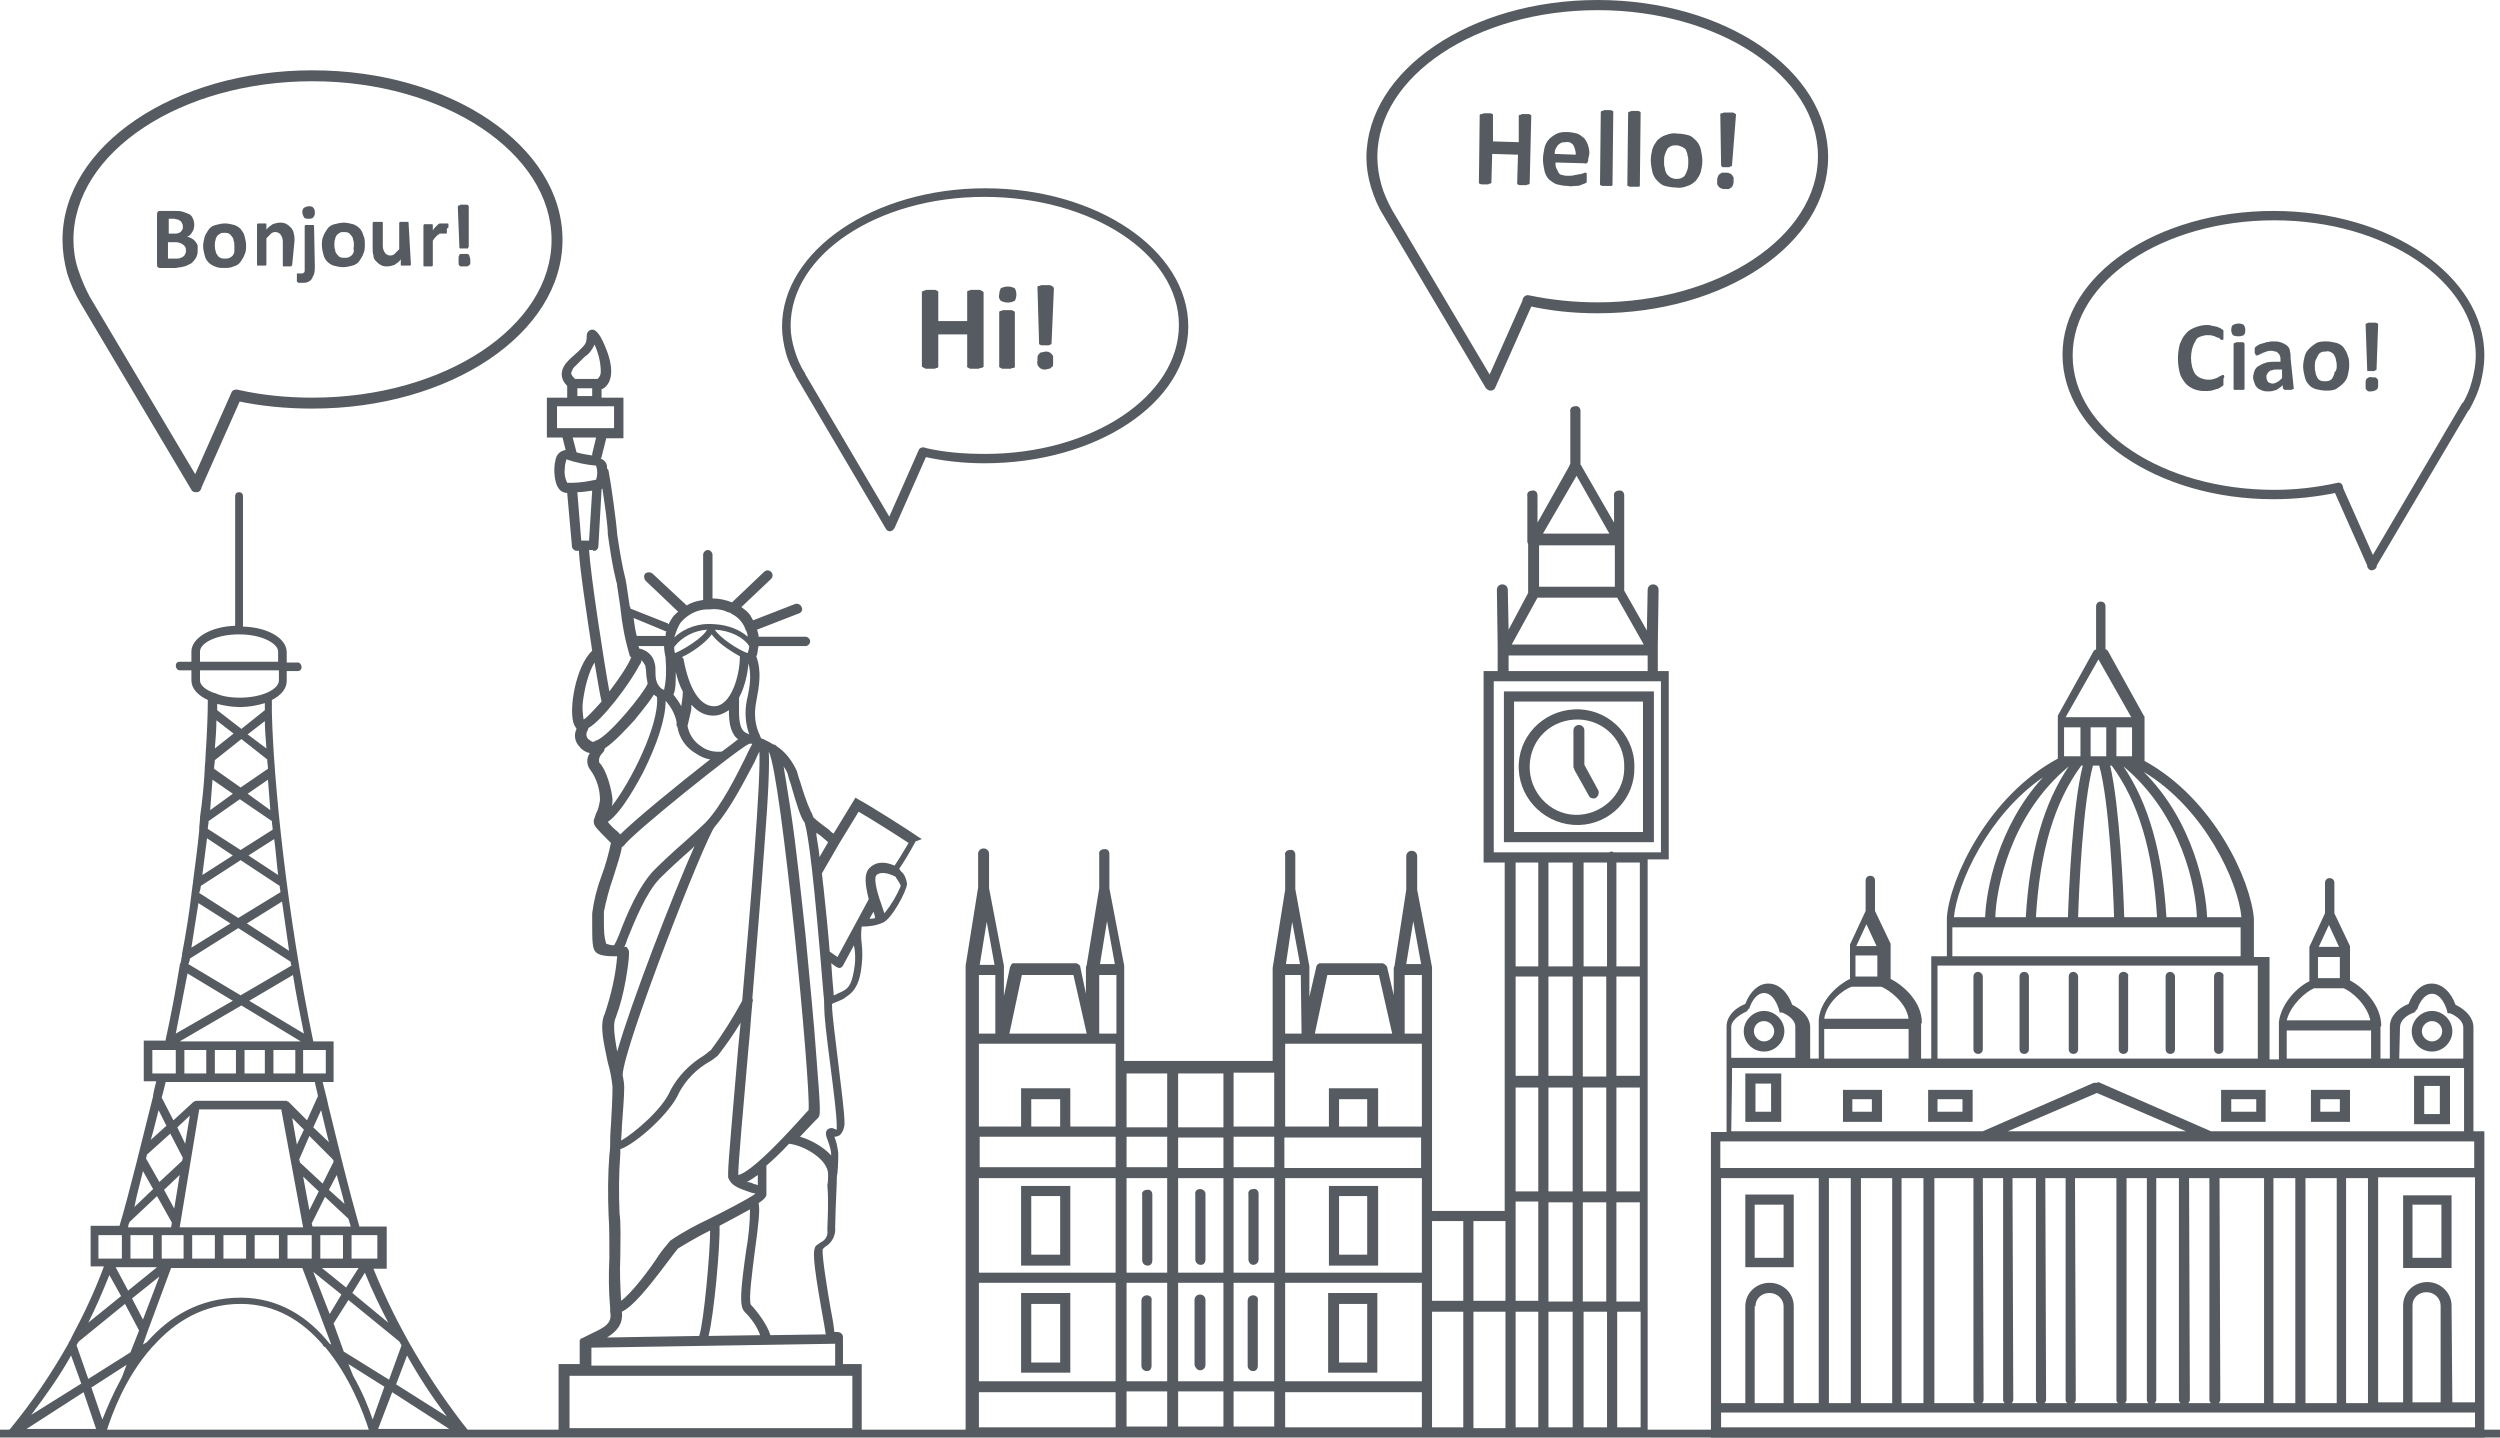 <svg version="1.1" id="abcimg" xmlns="http://www.w3.org/2000/svg" x="0" y="0" width="320" height="184" xml:space="preserve"><style>.st0{fill:#555b61}</style><path class="st0" d="M60 183.4v-.2c-5-6.3-9.2-13.4-12.2-20.8h1.7V157H46c-1.5-5.3-2.5-9.5-3.8-14.8-.2-.7-.3-1.4-.5-2.1-.1-.5-.3-1.1-.4-1.6h1.4v-5.2h-2.6C36.7 117 35 99.8 34.8 91.2v-1.6c1.2-.6 1.9-1.5 1.9-2.4v-1.3h1.4c.3 0 .5-.2.5-.5s-.2-.6-.5-.6h-1.4v-1.3c0-1.8-2.4-3.2-5.6-3.3V63.5c0-.3-.2-.5-.5-.5s-.5.2-.5.5v16.6c-3.2.1-5.6 1.6-5.6 3.3v1.3H23c-.3 0-.5.2-.5.5s.2.6.5.6h1.5v1.3c0 1 .8 1.9 2.1 2.5 0 1.8-.1 4.3-.3 7.3v.1c0 .5-.1 1-.1 1.6-.1 1.9-.3 3.9-.6 6v.1c0 .5-.1.9-.1 1.4v.2c-.2 2.1-.5 4.3-.8 6.6v.1c-.1.5-.1.9-.2 1.4v.1c-.3 2.5-.7 5-1.2 7.6v.2c-.1.3-.1.7-.2 1-.1.1-.1.2-.1.3-.5 3.1-1.1 6.3-1.8 9.5v.1h-2.8v5.2H20c-.1.5-.3 1.1-.4 1.8v.1c-1.1 4.4-3.2 13-4.3 16.6h-3.7v5.2h1.7c-1.1 3-2.5 6-4 8.8 0 .1-.1.1-.1.2-.1.2-.2.5-.4.7v.1c-2.2 3.9-4.7 7.6-7.5 11l-.1.1v.4l.1.1s.1 0 .1.1H13c.3.1.5-.1.6-.3.7-2.2 2.4-7 5.9-10.9l.2-.2c2.7-3 6.3-5.3 11.1-5.3 4.5 0 7.9 2.2 10.5 5.2 0 .1.1.2.2.3h.1c3.1 3.7 4.9 8.3 5.7 10.9 0 0 0 .1.1.1v.1s0 .1.1.1c0 0 .1 0 .1.1h.3l11.7-.1h.3l.1-.1v-.1c0 .1 0 .1 0 0 0 .1 0 .1 0 0 0 .1 0 0 0 0zm-14.8-7.3l-.6-1.5 4.6 2.9-1.5 4.2c-.5-1.5-1.3-3.5-2.5-5.6 0 .1 0 .1 0 0zm-29.6.2c-1.1 2-1.9 3.9-2.5 5.4l-1.4-4.1 4.5-2.9-.6 1.6zm-6.5-2.8l1.3 3.6-6.4 4c1.8-2.4 3.6-4.9 5.1-7.6zm10.5-15.4v3h-2.9v-3h2.9zm.5 4.1l-3.7 3-1.6-3h5.3zm-4.6 3.7l-4.2 3.4c1-2 1.9-4.1 2.7-6.1l1.5 2.7zm-4.8 12.3l1.6 4.7H3.4l7.3-4.7zm.6-1.7l-1.5-4.3c.1-.2.2-.4.3-.5l5.9-4.8 1.8 3.4-1.1 2.8-5.4 3.4zm7-7.6l-1.4-2.7 3.5-2.8-2.1 5.5zm2.4-7.8v-3h2.8v3h-2.8zm-.4-19l1 2-2 1.8c.4-1.3.7-2.7 1-3.8zm-2 7.8l1.3 2.3-2.4 2.3c.3-1.5.7-3 1.1-4.6zm.4-1.6c0-.2.1-.3.1-.5l3-2.7 1.6 3.1-.1.4-2.9 2.7-1.7-3zm5-1.9l-1-2.1 1.6-1.5-.6 3.6zm-.7 4l-.7 4.3-1.3-2.4 2-1.9zm2.5-8.4H36l2.8 15.1H23l2.5-15.1zm18.6 12.1l-2-1.8 1-1.9c.3 1.1.7 2.4 1 3.7zm-1.4-5.4l-1.4 2.8-2.9-2.7-.1-.4 1.3-3 2.9 2.9c.1.1.2.2.2.4zm14.5 32.6l-6.5-4.1 1.4-3.7c1.5 2.7 3.2 5.3 5.1 7.8zm-12.9-16.5l-3.1-2.5h4.7l-1.6 2.5zm2.4-1.9c.9 2.2 1.9 4.3 3 6.4l-4.6-3.8 1.6-2.6zm-5.7-1.8v-3h2.9v3H41zm-2.2-10.5l2 1.9-1.2 2.4-.8-4.3zm-.8-4.1l-.6-3.4 1.5 1.5-.9 1.9zm-13.4 11.6h2.9v3h-2.9v-3zm4 0h2.9v3h-2.9v-3zm4 0h3.1v3h-3.1v-3zm4.2 0h3.1v3h-3.1v-3zm6.9 7.6l-1.5 2.5-2.1-5.4 3.6 2.9zm-1 3.7l1.9-3 6.5 5.3c.1.2.2.3.3.5l-1.6 4.4L44 173l-1.3-3.6zm7.5 8.8l7.3 4.7h-9.1l1.8-4.7zm-1.9-17.1H45v-3h3.3v3zM40 157l-.1-.4 1.7-3.4 3 2.8c.1.3.2.7.3 1H40zm2.1-10.8l-2-1.9 1-2.2c0 .1.1.3.1.4.3 1.3.6 2.5.9 3.7zm-.4-8.8h-2.9v-3h2.9v3zm-6.7 0v-3h2.8v3H35zm-3.7 0v-3h2.6v3h-2.6zm-3.8 0v-3h2.7v3h-2.7zm-3.9 0v-3h2.8v3h-2.8zm4.1-45.2l2.2 1.7-2.4 1.9c.1-1.2.2-2.4.2-3.6zm6.7 41.1H23l7.9-4.6 7.6 4.6h-4.1zm-2.5-5.2l5.6-3.3c.4 2.5.9 5 1.4 7.5l-7-4.2zm-7.6-5.4l6.2-3.9 6.7 4.3c0 .2.1.4.1.5l-6.5 3.8-6.7-4c.1-.2.2-.4.2-.7zm7.3-4.5l4.5-2.8.9 6.3-5.4-3.5zm-5.9-4.8l5.1-3.3 5 3.3c0 .3.1.6.1.8l-5.4 3.3-5-3.2c.1-.3.2-.6.2-.9zm6.1-3.9l3.3-2.1c.2 1.5.3 3 .5 4.6l-3.8-2.5zm-5.1-4.4l4-2.8 4.1 2.8c0 .4.1.7.1 1.1l-4.1 2.6-4.2-2.7c0-.3.1-.7.1-1zm5-3.5l2.6-1.8c.1 1.2.2 2.6.3 3.9l-2.9-2.1zm2.4-5.8L31.7 94l2.2-1.7c0 1 .1 2.2.2 3.5zm.1 1.4c0 .4.1.8.1 1.2l-3.5 2.4-3.4-2.4c0-.4.1-.8.1-1.1l3.4-2.7 3.3 2.6zm-7 2.6l2.6 1.8-2.9 2.1c.1-1.4.2-2.7.3-3.9zm-.7 7.5l3.3 2.2-3.9 2.5c.2-1.6.4-3.2.6-4.7zm3 10.9l-5 3.1c.3-1.9.6-3.9.9-5.7l4.1 2.6zm-5.5 6.4l5.8 3.5-7.3 4.2c.5-2.6 1-5.2 1.5-7.7zm1.6-41.2c0-1.1 2.1-2.2 5-2.2 3 0 5 1.2 5 2.2v1.3h-10v-1.3zm0 3.7v-1.3h10.1v1.3c0 1.1-2.1 2.2-5 2.2-1.3 0-2.4-.2-3.2-.6h-.1c-1.1-.4-1.8-1-1.8-1.6zm5.1 3.4c1.2 0 2.2-.2 3.2-.5v.9l-3 2.4-3.1-2.4v-.8c.8.2 1.8.4 2.9.4zm-11.2 43.9h3v3h-3v-3zm3.6 4.1h17.2c.1.6.3 1.2.4 1.8l-1.4 3.1-2.4-2.4h-.1l-.1-.1H25.2c-.2 0-.4.1-.5.2l-2.5 2.3-1.5-2.9c.2-.8.4-1.5.5-2h1.9zm-6.5 17.9l3.5-3.3 1.9 3.4-.1.6h-5.5c0-.3.1-.5.2-.7zm-4 1.7h3v3h-3v-3zm18.2 8c-5.3 0-9.2 2.5-12 5.7l-.5.3.6-1.7 3-8.1h16.8l3.7 9.8-.2-.1c-2.7-3.4-6.5-5.9-11.4-5.9zm87.2-58.7l-.5-.3c-1.1-.8-6.5-4.2-7.5-4.7l-.5-.3-2.8 4.6c-.2-.1-.4-.3-.6-.5-.7-.5-1.6-1.2-2-1.6-.1-.3-.2-.6-.3-.7-.6-1.3-1-2.6-1.4-3.9-.2-.5-.3-1-.4-1.3-.6-1.3-1.4-2.4-2.6-3.2l-.1-.1c-.1-.1-.2-.1-.3-.1-.3-.2-.7-.4-1.1-.6-.1 0-.1-.1-.2-.1s-.2-.1-.3-.1c0-.1-.1-.2-.1-.3-.7-1.4-.8-2.9-.5-4.4.4-2.1.7-3.9 0-5.8 0-.1.1-.1.1-.2.1-.4.1-.8.2-1.1h6c.3 0 .6-.3.6-.6s-.3-.6-.6-.6h-6c0-.3-.1-.6-.2-.9l5.4-2.1c.3-.1.5-.5.3-.8-.1-.3-.5-.5-.8-.4l-5.4 2.1c-.1-.2-.3-.5-.4-.7-.3-.4-.7-.7-1.1-1l3.8-3.6c.2-.2.3-.6 0-.9-.2-.2-.6-.3-.9 0l-4.1 3.9c-.8-.3-1.6-.5-2.5-.5V71c0-.3-.3-.6-.6-.6s-.6.3-.6.6v5.8c-.7.1-1.5.3-2.1.7l-4.4-4.1c-.3-.2-.6-.2-.9 0-.2.2-.2.6 0 .9l4.2 4c-.2.2-.5.4-.7.7-.2.3-.4.6-.5.9 0 0-.1 0-.1-.1l-4.8-1.9c0-.1 0-.2-.1-.3-.2-1.2-.3-2.2-.4-2.7 0-.2-.1-.4-.1-.6-.5-2-.8-3.9-1.1-5.9-.1-1.6-.8-6.6-1.1-8.1 0-.1-.1-.3-.2-.3v-.2c0-.5-.3-.9-.8-1.1 0-.1.1-.1.1-.2l.6-2.4h2.2v-5.2H77v-1.1h.1c1.3-.7 1.5-2.6.5-5.1-.7-1.8-1.3-2.6-1.9-2.5-.4.1-.6.4-.6.8 0 1-.2 1.1-1.1 2-.3.3-.7.6-1.2 1.1-.5.5-.9 1.1-.9 1.8 0 .6.3 1.1.7 1.5v1.5H70V56h2l.4 1.6c-.7.1-1.2.6-1.3 1.3-.3 1.1-.2 3.4.8 4 .2.1.4.2.7.2l.6 6.7v.1c0 .3.3.6.6.6h.3c.1 2.3 1 8.1 1.7 12.8-2.1 1.9-3.1 7.7-2.3 9.5.1.2.2.3.3.5-.4.8-.2 1.7.4 2.3.3.4.8.7 1.3.8-.5.7-.4 1.6.1 2.2.8 1.1 1.2 2.5 1.2 3.8-.1.6-.2 1.2-.5 1.7l-.3.9v.2c0 .5.4.9 1.9 2.4l.3.3c-.3 1.4-.7 2.9-1.2 4.2-.6 1.6-1 3.2-1.2 4.8v1.2c0 2.3 0 3.4.5 3.8.2.2.7.5 2.2.5h.5c-.2 2.5-.8 5-1.6 7.4-.7 1.4-.1 3.8.4 6.2.3 1 .5 2.1.6 3.1 0 1.3-.1 3.3-.2 4.9-.1 1.1-.1 2-.1 2.4 0 .2 0 .8-.1 1.4-.2 2.6-.2 5.2-.1 7.8.1 1.3.1 3.3.1 5.4-.1 2.1-.1 4.3.1 6.4v.5c.3 1.5-.7 2-2.4 2.8l-1.2.6h-.1l-.1.1c0 .1-.1.1-.1.2v3h-2.7v9.2h38.8v-9.2h-2.4v-3.5c0-.3-.3-.6-.7-.6h-.4c-.1-1-.3-2.1-.5-3.1-.4-2.3-1.1-6.6-1-7.5l.3-.3c.9-.5 1.4-1.5 1.3-2.5 0-.9.1-3.4.2-5.6 0-.5 0-1 .1-1.4.1-1.2.1-2.1.1-2.5-.1-.7-.2-1.4-.5-2.1.3 0 .5-.1.7-.2.4-.4.6-1 .6-1.5 0-1.3-.4-4.4-.8-7.7-.3-2.7-.8-6.2-.8-7.4v-.2c.2-.1.4-.2.7-.3.4-.2.8-.3 1.1-.6 1.3-.8 1.8-2.1 2-4.1.1-.9.1-1.8 0-2.7-.1-.7-.1-1.5 0-2.2.9 0 1.8-.1 2.7-.5 1.1-.4 3.1-4.1 3.1-5-.1-.6-.3-1.2-.8-1.6-.1-.1-.1-.2-.2-.3.5-.7 1.4-2.2 2.1-3.5l.8-.3zm-12.7-.2c.2.2.5.4.7.6l-1.1 1.9c-.1-1.1-.3-2-.4-2.8v-.3c.3.2.6.4.8.6zm-10.8 43.2v-.2c0-1.2.6-8.1 1.3-16 .2-1.9.3-3.8.5-5.8v-.1c.1-.2.1-.3 0-.5.5-6.4 1.1-13.2 1.5-18.9.6-7.6.7-11.1.6-12.7 1.6 3 5.4 42.7 5.1 45.9l-.3.3c-6.4 7.2-8.2 7.9-8.7 8zm.8 17.5c.9.9 1.6 1.9 2 3l-6.6.1c.7-2.8 1.5-11.6 1.4-14.1 1.7-.9 3-1.6 3.9-2.1 0 1.8-.2 3.6-.5 5.3-.7 5-.9 7.1-.2 7.8zm-3.8-62.1c.1 0 .1-.1 0 0 2.1-2.4 3.9-6.1 5.1-8.3.2-.5.4-.9.6-1.3.2 3.7-1.1 19.4-2.2 31.9-1.2 2.2-2.5 4.3-4 6.3-.3.2-.6.5-.9.7-1.8 1.1-3.3 2.6-4.3 4.5-1 2.4-4.7 5.5-6.3 6.4 0-.4.1-1.1.1-1.8.1-1.6.3-3.7.3-5 0-.5-.1-1.1-.2-1.6.1-3.6 10.5-30.2 11.8-31.8zm.9-9.6c-1 .1-1.9-.1-2.7-.7-.9-.6-1.5-1.5-1.7-2.6.1-.3.2-.9.4-1.7.1-.3.1-.6.1-1 .8.9 1.7 1.4 2.8 1.4.8 0 1.4-.3 2-.7 0 1.3.1 2.7 1 3.6.1 0 .1.1.2.1-.6.5-1.3 1-2.1 1.6zm-8.3-8.8c-.2-.5-.2-1-.2-1.5 0-.3 0-.7-.1-1-.2-1-1-1.7-2-1.9 0-.1 0-.2-.1-.3H85c0 .5.1 1 .2 1.5v.2c.1 1.3.1 2.6-.2 3.9-.4-.1-.7-.5-.9-.9zm1.3-6.5zm9.8 12.7c-.7-.7-.6-2.3-.6-3.5v-.8c.7-1.3 1.1-3 1.2-4.4.4 1.5.2 3-.2 4.7-.3 1.5-.2 3 .3 4.4-.2-.1-.5-.2-.7-.4zm-7.7-9.2c0-.1-.1-.2-.2-.3 1.3-.6 3-1.8 3.8-2.9.7 1 2.3 2.1 3.6 2.8v.1c0 2.3-1.1 6.3-3.3 6.3-1.8 0-3.2-2.2-3.9-6zm8.4-1.7c0 .3-.1.6-.2.9-1.2-.4-3.6-2-4.2-3 2 .1 3.7 1 4.4 2.1zm-9.5.9c-.1-.3-.1-.5-.1-.8 1-1.3 2.6-2.1 4.2-2.2-.5 1-2.9 2.5-4.1 3zm.1 2.4c.2.9.5 1.8.9 2.5 0 .6-.1 1.3-.2 1.9-.3-.6-.7-1.1-1-1.5.3-.6.3-1.7.3-2.9zm-7 80.5c-.1-1.9-.2-3.7-.1-5.6 0-2.2.1-4.2-.1-5.6-.1-2.5-.1-5 .1-7.6v-.6c2-.7 6.4-4.6 7.5-7.2.9-1.7 2.3-3.1 3.9-4 .4-.2.7-.5 1.1-.8 1-1.3 2-2.7 2.9-4.2-.1 1.1-.2 2.1-.3 3.1-.7 8.3-1.3 14.8-1.3 16.1v.6c.4 1.2 1.7 1.5 2.8 1.9.2.1.5.1.7.2-1 .7-3.9 2.2-5.9 3.2-1.7.8-3.4 1.7-5 2.8-.5.6-1.1 1.3-1.5 1.9-1 1.6-3.5 4.9-4.8 5.8zM97 151.7c-.2-.1-.4-.1-.6-.2-.2-.1-.5-.2-.8-.2.4-.2.8-.5 1.4-.9v1.3zm-9.8-72.1c.9-1 2.1-1.6 3.4-1.6h.3c.6-.1 1.3 0 1.9.2.2.1.4.2.6.2.1.1.2.1.3.2.8.4 1.4 1.1 1.7 1.9 0 .1 0 .1.1.2.1.2.2.5.2.8-1-.9-2.5-1.5-4.2-1.6-1.9-.2-3.8.4-5.2 1.7.3-.9.5-1.5.9-2zm-2 1.2h.1c-.1.2-.1.4-.1.6h-3.7c-.2-.8-.3-1.5-.4-2.3l4.1 1.7zm-9.8-11.6h-1l-.5-6.2c.6 0 1.2-.1 1.9-.2l-.4 6.4zm1-10.3zm.4-9.2zm-3.1-2.9l1.1-1.1c.6-.4 1-.9 1.3-1.6.5 1.1.8 2.3.8 3.5 0 .3-.1.6-.4.9h-2.9c-.2-.2-.4-.4-.5-.7.1-.4.3-.8.6-1zm.2 2.9h1.9v1h-1.9v-1zM71.3 52h7.3v2.8h-7.3V52zm5 4l-.5 2.1v.2c-.7-.1-1.3-.2-2-.4l-.5-1.9h3zm-3.1 2.8zm-.6 3c-.3-.6-.4-1.2-.3-1.9 0-.4.1-.7.2-1.1 1.2.4 2.5.7 3.8.8.2.6.2 1.2 0 1.8-1 .2-2 .4-3.1.4h-.6zm3.3 8.7c.1 0 .1 0 0 0h.3c.2-.1.4-.3.4-.6v-.1l.4-7.1v-.1s.1 0 .1-.1c.3 2 .7 4.7.7 5.9.3 2.1.6 4.1 1.1 6.1.1.2.1.5.1.6.1.4.2 1.4.4 2.6.2 2.1.6 4.2 1.2 6.2 0 .1.1.2.2.2-.3.9-1.5 2.7-2.8 4.4-.7-3.8-2.4-14.8-2.6-18.1h.5zm-1.3 19.4c.2-1.7.7-3.8 1.5-5.1.4 2.3.7 4.2.9 5-1 1.1-1.8 2-2.3 2.3-.1-.7-.2-1.5-.1-2.2zm.6 3.6c.1-.1.1-.2.1-.3 1.8-1 5.4-5.8 6.5-8 .2-.2.3-.5.3-.7.2.2.4.5.5.7 0 .2.1.5.1.7 0 .6.1 1.1.2 1.6-.4 1.1-4.9 6.7-6.6 7.3-.1 0-.1 0-.2.1-.2.1-.3.1-.8-.3-.3-.3-.3-.7-.1-1.1zm1.5 4.1c-.1-.5.1-.9.4-1.2.2-.2.3-.4.3-.6 1.2-.8 2.6-2.3 3.8-3.6.2-.3 1.7-2 2.5-3.3.1.1.2.2.4.3.3 3.7-3.5 11.1-5.8 14 .1-.3.1-.6.1-.9-.1-1.1-.7-3.7-1.7-4.7zm1.1 7.6c1.9-1.3 4-5.4 4.5-6.3 1.8-3.6 2.9-6.9 2.9-9.2.7.8 1.2 1.7 1.4 2.7v.4c0 .1 0 .2.1.2.2 1.4 1.1 2.7 2.3 3.4.6.4 1.2.7 1.9.8-4.1 3.2-9.6 7.7-11.5 9.6l-.4-.4c-.4-.3-.8-.7-1.2-1.2zm-.5 12.7v-1.2c.3-1.5.7-3 1.2-4.4.6-1.9 1-3.1 1.1-3.9.1 0 .2-.1.3-.2 1-1.5 14.6-12.4 16-13h.4c-.2.4-.5.9-.8 1.6-1.2 2.4-3.1 6.3-5.2 8.5-.4.4-1.5 1.4-2.5 2.3-1.5 1.3-3.1 2.8-4 3.7-2 2-3.6 5.8-4.5 8.2-.2.5-.4 1-.7 1.5-.4 0-.7-.1-1-.2-.3-.9-.3-1.9-.3-2.9zm1.5 12.4c.6-1.6 1-3.2 1.3-4.9.6-3.5.4-3.8.3-3.9l-.2-.3h-.3c.2-.3.3-.7.4-1 .9-2.2 2.4-6 4.2-7.8.9-.9 2.5-2.4 4-3.7l.4-.4c-2.8 6.3-8.1 20-9.9 26.3-.3-1.7-.6-3.5-.2-4.3zm.8 37.6c1.3-.6 3.1-2.7 5.8-6.3.6-.8 1.2-1.6 1.4-1.8 1.3-.8 2.7-1.6 4.1-2.3 0 2.8-.8 11.7-1.4 13.5l-11.8.2c1.1-.7 2.1-1.6 1.9-3.3zm29.6 14.9H72.9v-6.7h36.2v6.7zm-33.5-8v-2.3l31.2-.5v2.8H75.7zm30.2-17.3c.1.6-.2 1.2-.8 1.5-.2.1-.4.3-.6.4-.5.5-.5 1.7.7 8.5.2 1.1.4 2.2.5 2.9l-7.1.1c-.3-1.2-1.7-3.1-2.5-3.9-.3-.7.2-4.3.5-6.7.5-3.7.7-5.4.5-6.3.6-.4.9-.7 1-1v-3.8c.8-.7 1.8-1.6 2.9-2.8 1.9.2 5 2 5 3.9 0 .4 0 .9-.1 1.4.2 2.3 0 4.8 0 5.8zm1.2-12.9c-.1 0-.2-.1-.3-.1-.3-.2-.7-.1-.9.1-.3.3-.2.8.1 1.5.2.6.4 1.2.4 1.8-1-1.1-2.6-2-4-2.4.6-.6 1.2-1.3 1.9-2l.4-.4c.3-.3.4-.4-.2-7.8-.3-4.4-.9-10.2-1.4-15.7-.5-4.4-1.1-10.7-1.9-15.9-.4-2.6-.7-4.4-.9-5.6.2.3.4.6.5.9.1.3.2.8.4 1.3.8 2.8 1.3 4.4 1.8 5 .5 1.7 1.2 7.1 2.4 21.9.1.8.1 1.4.1 1.7 0 1 .2 3 .8 7.6.4 3.1.8 6.3.8 7.5v.6zm2.3-21c-.3 2.2-.7 2.8-1.4 3.2-.3.2-.7.3-1 .5-.1 0-.2.1-.3.1v-.3c-.1-1-.2-2.3-.3-3.8l.7.5c.1 0 .2.1.3.1.1 0 .2 0 .3-.1.1 0 .1-.1.2-.2l1.4-2.6c.2.9.2 1.8.1 2.6zm2.4-6.9c.1.3.2.5.2.8-.2.1-.5.1-.7.1l.5-.9zm1.4.2l-.3-.9c-.4-1.1-1.2-3.5-.7-4 .7-.6 2 0 2.4.2.1.1.1.2.2.3.2.3.4.6.5.9-.5 1.2-1.2 2.4-2.1 3.5zm1.3-6.1c-.9-.4-2.2-.7-3.2.3-.8.8-.5 2.4-.1 4l-4 7.4-1-.7c-.2-2.6-.5-5.5-.8-8.3-.1-.6-.1-1.1-.2-1.7l2.2-3.8 2.5-4.1c1.4.8 4.9 3 6.4 4-.7 1.2-1.5 2.5-1.8 2.9zm87.6-5.2c4-.1 7.2-3.4 7.1-7.4v-.3c-.1-4.1-3.6-7.3-7.7-7.1s-7.3 3.6-7.1 7.7c.2 4 3.6 7.2 7.7 7.1zm0-13.5c3.3.1 5.9 2.8 5.8 6.1v.3c-.1 3.3-3 5.9-6.3 5.8-3.3-.1-5.9-3-5.8-6.3.1-3.5 2.9-6 6.3-5.9zm-55.3 73.7c-.4 0-.7.3-.7.7v8.3c0 .4.3.7.7.7.4 0 .6-.3.6-.7v-8.3c.1-.4-.2-.7-.6-.7zm23.2-.3v10.2h6.3v-10.2H170zm5 8.9h-3.6v-7.5h3.6v7.5z"/><path class="st0" d="M201.5 98.4v.1l1.9 3.4c.1.2.3.3.6.3.1 0 .2 0 .3-.1.3-.2.4-.6.3-.9l-1.8-3.3v-4.4c0-.4-.3-.7-.7-.7-.4 0-.7.3-.7.7v4.6c0 .1 0 .2.1.3zm-70.8 53.4V162h6.3v-10.2h-6.3zm5 8.8H132v-7.5h3.7v7.5z"/><path class="st0" d="M211.7 107.8V88.5h-19.2v19.3h19.2zm-1.4-1.3h-16.5V89.8h16.5v16.7z"/><path class="st0" d="M212.2 85.9v-3.3l.1-7.1c0-.4-.3-.7-.7-.7-.4 0-.7.3-.7.7l-.1 5.2-2.9-5.1V63.4c0-.4-.3-.7-.7-.6-.4 0-.7.3-.6.7v3.4l-4.2-7.3s0-.1-.1-.1v-6.9c0-.4-.3-.7-.7-.6-.4 0-.7.3-.6.7v6.7c-.1.1-.1.1-.1.2l-4.1 7.3v-3.5c0-.4-.3-.7-.7-.6-.4 0-.7.3-.6.7v5.8c0 .1 0 .2.1.3v6.3l-2.5 4.7-.1-5.1c0-.4-.3-.7-.7-.7-.4 0-.7.3-.7.7l.1 7.1v3.3h-1.8v24.5h2.7V155h-9.3v-31.2l-1.9-9.9v-4.3c0-.4-.3-.7-.7-.7-.4 0-.7.3-.7.7v4.3l-1.5 9.7c0 .1-.1.2-.1.3v3.5l-.8-3.4c0-.3-.3-.6-.6-.7h-8.1c-.1 0-.1.1-.2.1-.1.1-.2.2-.2.3l-.9 3.9v-3.9l-1.8-9.9v-4.4c0-.4-.3-.7-.7-.6-.4 0-.7.3-.6.7v4.4l-1.6 10v11.9h-19v-12.2l-1.9-9.9v-4.4c0-.4-.3-.7-.7-.6-.4 0-.7.3-.6.7v4.3l-1.6 9.8c0 .1-.1.2-.1.3v3.4l-.7-3.3c0-.2-.1-.4-.3-.5-.1 0-.1-.1-.2-.1h-8.2l-.1.1c-.1.1-.1.1-.1.2 0 0 0 .1-.1.1l-.8 3.8v-3.9l-1.9-9.9v-4.4c0-.4-.3-.7-.7-.7-.4 0-.7.3-.7.7v4.3l-1.6 10v59.9h87.3V110h2.7V85.9h-1.4zm-1.3-2v2h-17.8v-2h17.8zM197 75.1v-5.3h9.7v5.3H197zm4.8-14.2l4.2 7.4h-8.5l4.3-7.4zm-5 15.6H207l3.4 6h-16.9l3.3-6zm13.1 76h-3v-13.3h3v13.3zm-4.3 0h-3v-13.3h3v13.3zM194 125h2.9v12.7H194V125zm4.2 0h3.1v12.7h-3.1V125zm3.1-14.6v13.3h-3.1v-13.3h3.1zm0 56.2h-3.1v-12.7h3.1v12.7zm-3.1-14.1v-13.3h3.1v13.3h-3.1zm-1.3 0H194v-13.3h2.9v13.3zm-2.9 1.3h2.9v12.7H194v-12.7zm7.3 14.1v14.8h-3.1v-14.8h3.1zm1.4 0h3v14.8h-3v-14.8zm2.9-1.3h-3v-12.7h3v12.7zm1.3-41.6h3v12.7h-3V125zm-1.3 12.8h-3V125h3v12.8zm-2.9-14.1v-13.3h3v13.3h-3zm-5.8-13.3v13.3H194v-13.3h2.9zm-4.2 56.1h-4.1v-10.2h4.1v10.2zm-5.4-10.2v10.2h-4v-10.2h4zm-5.3 26.4h-17.5v-4.5H182v4.5zM126.3 118l1 5.5h-1.9l.9-5.5zm-1 14.3v-7.5h2.1v7.5h-2.1zm0 1.3h17.5v10.6H137v-4.9h-6.3v4.9h-5.4v-10.6zm16.4-15.7l1 5.5h-1.9l.9-5.5zm1.2 6.9v7.5h-2.2v-7.5h2.2zm13.7 12.6v6.9h-5.8v-6.9h5.8zm0 8.2v3.9h-5.8v-3.9h5.8zm8.8-27.6l1 5.4h-1.8l.8-5.4zm-.9 6.8h2l.1 7.5h-2.1v-7.5zm0 11.9v-3.1H182v10.6h-5.6v-4.9h-6.3v4.9h-5.6v-7.5zm16.4-18.8l1 5.5H180l.9-5.5zm-55.6 32.9h17.5v12.1h-17.5v-12.1zm18.9 0h5.2v12.1h-5.2v-12.1zm6.6 0h5.8v12.1h-5.8v-12.1zm31.2 4.9v7.2h-17.5v-12.1H182v4.9zm-18.9 7.2h-5.2v-12.1h5.2v12.1zm-6.5 1.3v12.6h-5.8v-12.6h5.8zm1.3 0h5.2v12.6h-5.2v-12.6zm6.6 0H182v12.6h-17.5v-12.6zm17.5-39.4v7.5h-2.2v-7.5h2.2zm-10.6 19.4v-3.5h3.6v3.5h-3.6zm-.7 1.4s.1 0 0 0h11.2v3.9h-17.5v-3.9h6.3zm-7.6 3.8h-5.2v-3.9h5.2v3.9zm-13.7 0h-5.2v-3.9h5.2v3.9zm-6.5 0h-17.5v-3.9h17.4v3.9zm-7.2-5.2H132v-3.5h3.7v3.5zm-10.4 20h17.5v12.6h-17.5v-12.6zm18.9 0h5.2v12.6h-5.2v-12.6zm5.2 13.9v4.5h-5.2v-4.5h5.2zm1.4 0h5.8v4.5h-5.8v-4.5zm7.1 0h5.2v4.5h-5.2v-4.5zm12-53.3h6.6l1.7 7.5h-9.9l1.6-7.5zm-6.8 19.4h-5.2v-6.9h5.2v6.9zm-13.7-6.8v6.9h-5.2v-6.9h5.2zm-18.6-12.6h6.6l1.7 7.5h-9.9l1.6-7.5zm-5.5 57.9v-4.5h17.5v4.5h-17.5zm58-5.2v-9.6h4v14.8h-4v-5.2zm5.3 5.2v-14.8h4.1v14.9h-4.1zm5.4 0v-14.8h2.9v14.8H194zm13 0v-14.8h3v14.8h-3zm-.1-16.1v-12.7h3v12.7h-3zm3-42.9h-3v-13.3h3v13.3zm2.8-14.6h-6.1c-.1 0-.2-.1-.3-.1-.1 0-.2 0-.3.1h-14.8V87.2h21.4v21.9z"/><path class="st0" d="M130.7 165.5v10.2h6.3v-10.2h-6.3zm5 8.9H132v-7.5h3.7v7.5zm17.9-22.2c-.4 0-.7.3-.6.7v8.3c0 .4.3.7.7.7.4 0 .6-.3.6-.7v-8.4c0-.3-.3-.6-.7-.6zm-6.8.1c-.4 0-.7.3-.6.7v8.3c0 .4.3.7.7.7.4 0 .6-.3.6-.7v-8.4c0-.4-.3-.7-.7-.6zm29.6 9.7v-10.2h-6.3V162h6.3zm-5-8.9h3.6v7.5h-3.6v-7.5zm-11 12.7c-.4 0-.7.3-.7.7v8.3c0 .4.3.7.7.7.4 0 .6-.3.6-.7v-8.3c.1-.4-.2-.7-.6-.7zm0-3.9c.4 0 .7-.3.7-.7v-8.4c0-.4-.3-.7-.7-.6-.4 0-.7.3-.6.7v8.3c0 .4.3.7.6.7zm-6.8 13.5c.4 0 .7-.3.7-.7v-8.3c0-.4-.3-.7-.7-.7-.4 0-.7.3-.7.7v8.3c.1.4.4.7.7.7zM0 183h320v1H0zM284.6 48.7v.6l-.1.1c-.1.1-.2.1-.3.2-.2.1-.3.2-.5.2-.2.1-.4.1-.6.2-.8.1-1.5.1-2.3-.2-.4-.2-.8-.4-1.1-.8-.3-.4-.6-.8-.7-1.3-.3-1.2-.3-2.4 0-3.6.2-.5.4-1 .8-1.4.3-.4.7-.6 1.2-.8.5-.2 1-.3 1.5-.3.2 0 .4 0 .6.1.2 0 .4.1.6.1.2.1.3.1.5.2.1.1.2.1.3.2l.1.1v1.1s0 .1-.1.1h-.1c-.1 0-.2 0-.2-.1-.1-.1-.2-.2-.4-.2-.2-.1-.4-.2-.5-.2-.2-.1-.5-.1-.8-.1-.3 0-.6.1-.9.2-.3.1-.5.3-.6.6-.2.3-.3.6-.4.9-.2.8-.2 1.6 0 2.4.1.3.2.6.4.9.2.2.4.4.7.5.3.1.6.2.9.2.3 0 .5 0 .8-.1.2-.1.4-.1.5-.2.2-.1.3-.2.4-.2.1-.1.1-.1.2-.1h.1l.1.1v.2c-.1.1-.1.2-.1.4zm2.8-6.5c0 .2 0 .5-.2.7-.4.2-1 .2-1.4 0-.1-.2-.2-.4-.2-.6 0-.2 0-.5.2-.7.4-.2 1-.3 1.4 0 .1.1.2.4.2.6zm-.1 7.5v.1l-.1.1H286s-.1 0-.1-.1V44l.1-.1c.1 0 .2 0 .2-.1h.8c.1 0 .2 0 .2.1 0 0 .1 0 .1.1v5.7zm6.3 0c0 .1 0 .1-.1.1s-.1.1-.2.1h-.8c-.1 0-.1 0-.2-.1l-.1-.1v-.4c-.2.2-.5.4-.8.6-.3.1-.6.2-1 .2-.3 0-.5 0-.8-.1-.2-.1-.5-.2-.6-.3-.2-.2-.3-.3-.4-.6-.1-.3-.2-.5-.2-.8 0-.3.1-.6.2-.9.1-.2.3-.5.6-.6.3-.2.6-.3.9-.4.4-.1.9-.1 1.3-.1h.5V46c0-.2 0-.3-.1-.5 0-.1-.1-.2-.2-.3-.1-.1-.2-.2-.3-.2-.2 0-.3-.1-.5-.1s-.5 0-.7.1c-.2.1-.4.1-.5.2-.2.1-.3.1-.4.2-.1 0-.2.1-.3.1h-.1l-.1-.1c0-.1 0-.1-.1-.2v-.6c0-.1.1-.1.1-.2.1-.1.2-.1.3-.2.2-.1.3-.2.5-.2.2-.1.4-.1.6-.2.2 0 .5-.1.7-.1.4 0 .8 0 1.1.1.3.1.5.2.8.4.2.2.4.4.4.7.1.3.1.7.1 1l.4 3.8zm-1.6-2.4h-.6c-.2 0-.4 0-.6.1-.2 0-.3.1-.4.2-.1.1-.2.2-.2.3-.1.1-.1.2-.1.4s.1.4.2.6c.2.1.4.2.6.2.2 0 .4-.1.6-.2.2-.1.4-.3.6-.5v-1.1zm8.7-.5c0 .4-.1.9-.2 1.3s-.3.7-.6 1c-.3.3-.6.5-.9.7-.4.2-.9.2-1.3.2s-.9-.1-1.3-.2c-.3-.1-.7-.3-.9-.6-.3-.3-.4-.6-.5-1-.1-.4-.2-.9-.2-1.3s.1-.9.2-1.3.3-.7.6-1c.3-.3.6-.5.9-.7.4-.2.9-.2 1.3-.2s.9.1 1.3.2c.3.1.7.3.9.6.2.3.4.6.5 1 .2.4.2.9.2 1.3zm-1.6.1c0-.3 0-.5-.1-.8 0-.2-.1-.4-.2-.6-.1-.2-.2-.3-.4-.4-.2-.1-.4-.2-.7-.1-.2 0-.4 0-.6.1-.2.1-.3.2-.4.4l-.3.6c-.1.3-.1.5-.1.8 0 .3 0 .5.1.8 0 .2.1.4.2.6.1.2.2.3.4.4.2.1.4.1.6.1.2 0 .4 0 .6-.1.2-.1.3-.2.4-.4.1-.2.2-.4.2-.6.3-.3.3-.6.3-.8zm5.3 2.2v.4c0 .1-.1.2-.1.3-.1.1-.2.1-.3.2-.1 0-.3.1-.4.1h-.4c-.1 0-.2-.1-.3-.2-.1-.1-.1-.2-.1-.3v-.8c0-.1.1-.2.1-.3.1-.1.2-.1.3-.2.1 0 .3-.1.4 0h.4c.1 0 .2.1.3.2.1.1.1.2.1.3v.3zm-.2-1.9v.1l-.1.1c-.1 0-.1 0-.2.1h-.8s-.1 0-.1-.1v-.1l-.2-5.7v-.1l.1-.1c.1 0 .2-.1.3-.1h.8c.1 0 .2 0 .3.1.1 0 .1.1.1.1v.1l-.2 5.6zM291 63.9c-14.9 0-27-8.3-27-18.5S276.1 27 291 27s27 8.3 27 18.5c0 1.2-.2 2.4-.5 3.6-.3 1.1-.8 2.2-1.4 3.3-.2.3-.5.4-.8.2-.3-.2-.4-.5-.2-.8.6-.9 1-1.9 1.3-3 .3-1.1.5-2.2.5-3.3 0-9.5-11.6-17.3-25.8-17.3s-25.8 7.7-25.8 17.3 11.6 17.2 25.8 17.2c2.7 0 5.4-.3 8.1-.9.3-.1.6.1.7.5.1.3-.1.6-.5.7-2.8.6-5.6.9-8.4.9zm12.6 9.1c-.1 0-.2 0-.3-.1-.3-.2-.4-.5-.2-.8l12-20.4c.2-.3.5-.4.8-.2.3.2.4.5.2.8l-12 20.3c-.1.3-.3.4-.5.4zm0 0c-.2 0-.5-.1-.5-.4l-4.4-9.9c-.1-.3 0-.7.3-.8.3-.1.7 0 .8.3l4.4 9.9c.1.3 0 .7-.3.8-.2.1-.3.1-.3.1zm-99.1-32.9c-3.1 0-6.1-.3-9.1-1-.4-.1-.6-.4-.5-.8.1-.3.4-.6.8-.5 2.9.6 5.8.9 8.8.9 15.5 0 28.2-8.4 28.2-18.7S220 1.3 204.5 1.3s-28.2 8.4-28.2 18.8c0 1.2.2 2.4.5 3.5s.8 2.2 1.4 3.3c.2.3.1.7-.2.9-.3.2-.7.1-.9-.2-.7-1.1-1.2-2.3-1.6-3.6-.4-1.3-.6-2.6-.6-3.9C175 9 188.2 0 204.5 0S234 9 234 20.1s-13.2 20-29.5 20zM190.8 50c-.2 0-.4-.1-.6-.3l-13.1-22.1c-.2-.3-.1-.7.2-.9.3-.2.7-.1.9.2L191.3 49c.2.3.1.7-.2.9-.1.1-.2.1-.3.1zm0 0c-.1 0-.2 0-.3-.1-.3-.2-.5-.5-.3-.9l4.8-10.8c.1-.3.5-.5.9-.3.3.2.5.5.3.9l-4.8 10.8c-.1.3-.4.4-.6.4zm5-26.6v.1l-.1.1c-.1 0-.2 0-.3.1h-.8c-.1 0-.2 0-.3-.1-.1 0-.1 0-.1-.1v-.1l.1-3.6-3.3-.1-.1 3.6v.1l-.1.1c-.1 0-.2 0-.3.1h-.8c-.1 0-.2 0-.3-.1-.1 0-.1 0-.1-.1v-.1l.1-8.5v-.1s.1-.1.2-.1.2 0 .3-.1h.8c.1 0 .2 0 .3.1.1 0 .1 0 .1.1v3.4l3.3.1v-3.4l.1-.1c.1 0 .2 0 .3-.1h.8c.1 0 .2 0 .3.1.1 0 .1 0 .1.1v.1l-.2 8.5zm7.5-3.1c0 .2 0 .3-.1.5-.1.1-.2.2-.4.1l-3.7-.1c0 .2 0 .5.1.7l.3.6c.1.2.3.3.5.3.2.1.5.1.8.1.3 0 .5 0 .8-.1.2 0 .4-.1.6-.1.2 0 .3-.1.4-.1.1 0 .2-.1.3-.1h.1l.1.1v1.1s0 .1-.1.1c-.1.1-.2.1-.2.1-.2.1-.3.1-.5.2s-.5.1-.7.1c-.3 0-.6.1-.9 0-.5 0-1-.1-1.4-.2-.4-.1-.7-.4-1-.6-.3-.3-.5-.7-.6-1.1-.1-.5-.2-1-.2-1.5s.1-1 .2-1.5c.1-.4.3-.8.6-1.1.3-.3.6-.5 1-.7.4-.2.9-.2 1.3-.2s.9.1 1.3.2c.3.1.6.4.9.6.2.3.4.6.5 1 .1.4.2.8.1 1.2l-.1.4zm-1.6-.5c0-.4-.1-.8-.3-1.2-.2-.3-.6-.5-1-.4-.2 0-.4 0-.6.1-.2.1-.3.2-.4.3-.1.1-.2.3-.3.5-.1.2-.1.4-.1.6l2.7.1zm4.7 3.8v.1l-.1.1h-1.1c-.1 0-.2 0-.3-.1-.1 0-.1 0-.1-.1v-.1l.1-9.1v-.1l.1-.1c.1 0 .2 0 .3-.1h.8c.1 0 .2 0 .3.1.1 0 .1.1.1.1v.1l-.1 9.2zm3.5.1v.1l-.1.1h-1.1c-.1 0-.2 0-.3-.1-.1 0-.1 0-.1-.1v-.1l.1-9.1v-.1l.1-.1c.1 0 .2 0 .3-.1h.8c.1 0 .2 0 .3.1.1 0 .1.1.1.1v.1l-.1 9.2zm8-3.1c0 .5-.1 1-.2 1.4-.1.4-.4.8-.6 1.1-.3.3-.7.6-1.1.7-.5.2-1 .3-1.5.2-.5 0-1-.1-1.4-.2-.4-.1-.7-.4-1-.7-.3-.3-.5-.7-.6-1.1-.1-.5-.2-1-.2-1.5s.1-1 .2-1.4c.1-.4.4-.8.6-1.1.3-.3.7-.6 1.1-.7.5-.2 1-.3 1.5-.2.5 0 1 .1 1.4.2.4.1.7.4 1 .7.3.3.5.7.6 1.1.1.5.2 1 .2 1.5zm-1.8.1c0-.3 0-.6-.1-.8 0-.2-.1-.5-.2-.7-.1-.2-.3-.3-.5-.4-.2-.1-.5-.2-.7-.2-.2 0-.5 0-.7.1-.2.1-.4.2-.5.4-.1.2-.2.4-.3.7-.1.3-.1.6-.1.9 0 .3 0 .6.1.8 0 .2.1.5.2.7.1.2.3.3.5.5.2.1.5.2.7.2.2 0 .5 0 .7-.1.2-.1.4-.2.5-.4.1-.2.2-.4.3-.7.1-.4.1-.7.1-1zm5.6.4v.1l-.1.1c-.1 0-.2 0-.2.1h-.8c-.1 0-.2 0-.2-.1l-.1-.1v-.1l-.1-6.3v-.2c0-.1.1-.1.2-.1s.2-.1.3-.1h1c.1 0 .2 0 .3.1.1 0 .1.1.2.1v.2l-.5 6.3zm.2 2.1c0 .2 0 .3-.1.5 0 .1-.1.2-.2.3-.1.1-.2.1-.3.2h-.5c-.2 0-.3 0-.5-.1-.1 0-.2-.1-.3-.2-.1-.1-.1-.2-.2-.3v-.5c0-.2 0-.3.1-.5 0-.1.1-.2.2-.3.1-.1.2-.1.3-.2h.5c.2 0 .3 0 .5.1.1 0 .2.1.3.2.1.1.1.2.2.3v.5zM126 59.3c-2.7 0-5.4-.3-8-.9-.3-.1-.5-.4-.4-.7s.4-.5.7-.4c2.5.6 5.1.8 7.8.8 13.7 0 24.8-7.4 24.8-16.5S139.7 25.2 126 25.2s-24.8 7.4-24.8 16.5c0 1.1.2 2.1.5 3.1s.7 2 1.3 2.9c.2.3.1.6-.2.8-.3.2-.6.1-.8-.2-.6-1-1.1-2-1.4-3.1-.3-1.1-.5-2.3-.5-3.4 0-9.7 11.7-17.7 26-17.7s26 7.9 26 17.7-11.8 17.5-26.1 17.5zM113.9 68c-.2 0-.4-.1-.5-.3l-11.5-19.5c-.2-.3-.1-.6.2-.8.3-.2.6-.1.8.2l11.5 19.5c.2.3.1.6-.2.8-.1.1-.2.1-.3.1zm0 0c-.1 0-.2 0-.2-.1-.3-.1-.4-.5-.3-.8l4.2-9.5c.1-.3.5-.4.8-.3s.4.5.3.8l-4.2 9.5c-.2.3-.4.4-.6.4zm12-21.1c0 .1 0 .1-.1.1 0 0-.1.1-.2.1s-.2 0-.3.1h-1c-.1 0-.2 0-.3-.1-.1 0-.1-.1-.2-.1 0 0-.1-.1 0-.1v-4.1h-3.7V47s-.1.1-.2.1-.2.1-.3.1h-1c-.1 0-.2 0-.3-.1-.1 0-.1-.1-.2-.1l-.1-.1v-9.5c0-.1 0-.1.1-.1 0 0 .1-.1.2-.1s.2-.1.3-.1h1c.1 0 .2 0 .3.1.1 0 .1.1.2.1v3.8h3.7v-3.8s.1-.1.2-.1.2-.1.3-.1h1c.1 0 .2 0 .3.1.1 0 .1.1.2.1l.1.1v9.5zm4.2-9.2c0 .3-.1.6-.2.8-.6.3-1.2.3-1.8 0-.2-.2-.3-.5-.2-.8 0-.3.1-.6.2-.8.6-.3 1.2-.3 1.8 0 .1.2.2.5.2.8zm-.2 9.2v.1s-.1.1-.2.1-.2 0-.3.1h-1c-.1 0-.2 0-.3-.1-.1 0-.1-.1-.2-.1v-7.1s.1-.1.2-.1.2-.1.3-.1h1c.1 0 .2 0 .3.1.1 0 .1.1.2.1v7zm4.9-.7v.5c0 .1-.1.3-.2.3-.1.1-.2.2-.3.2-.2 0-.3.1-.5.1s-.4 0-.5-.1c-.1 0-.2-.1-.3-.2-.1-.1-.1-.2-.2-.3 0-.2-.1-.4 0-.5v-.5c0-.1.1-.3.2-.4.1-.1.2-.2.3-.2.2 0 .4-.1.5-.1.2 0 .4 0 .5.1.1 0 .2.1.3.2.1.1.2.2.2.4v.5zm-.2-2.3v.1l-.1.1c-.1 0-.2.1-.3.1h-.8c-.1 0-.2 0-.3-.1-.1 0-.1-.1-.1-.1v-.1l-.2-7v-.2c0-.1.1-.1.2-.1s.2-.1.3-.1h1c.1 0 .2 0 .3.1.1 0 .1.1.2.1 0 .1.1.1.1.2l-.3 7zM40 52.3c-3.3 0-6.6-.3-9.8-1-.4-.1-.6-.5-.5-.9.1-.4.5-.6.8-.5 3.1.7 6.3 1 9.5 1 16.9 0 30.6-9.1 30.6-20.2S56.9 10.4 40 10.4 9.4 19.5 9.4 30.7c0 1.3.2 2.6.6 3.8.4 1.2.9 2.4 1.5 3.5.2.3.1.8-.2 1-.3.2-.8.1-1-.2-.7-1.2-1.3-2.5-1.7-3.8-.4-1.5-.6-2.9-.6-4.3C8 18.7 22.3 9 40 9s32 9.7 32 21.7-14.4 21.6-32 21.6zM25.1 63c-.3 0-.5-.1-.6-.3L10.3 38.8c-.2-.3-.1-.8.2-1s.8-.1 1 .2l14.2 23.9c.2.3.1.8-.2 1-.1.1-.3.1-.4.1zm0 0c-.1 0-.2 0-.3-.1-.4-.2-.5-.6-.4-.9l5.2-11.7c.1-.4.6-.5.9-.4.4.1.5.6.4.9v.1l-5.2 11.7c-.1.2-.3.4-.6.4zm.2-31c0 .2 0 .5-.1.7-.1.4-.4.7-.7 1l-.6.3c-.2.1-.4.1-.7.2-.3 0-.5.1-.8.1h-1.9c-.1 0-.2 0-.3-.1-.1-.1-.1-.2-.1-.4v-6.3c0-.1 0-.3.1-.4.1-.1.2-.1.3-.1h1.8c.4 0 .8 0 1.1.1.3.1.5.2.8.3.2.1.4.3.5.6.2.4.2.9.1 1.3-.1.3-.3.6-.5.8-.1.1-.3.2-.4.2.2 0 .4.1.6.2.4.2.6.5.8.9v.6zm-1.5.1c0-.2 0-.3-.1-.5-.1-.1-.1-.2-.3-.3-.1-.1-.3-.2-.4-.2-.2-.1-.4-.1-.6-.1h-.9v2.1h1.1c.2 0 .4 0 .5-.1.1 0 .3-.1.4-.2.1-.1.2-.2.2-.3.1-.1.1-.3.1-.4zm-.4-3.1c0-.1 0-.3-.1-.4 0-.1-.1-.2-.2-.3-.1-.1-.2-.1-.3-.2-.2 0-.4-.1-.5-.1h-.7v1.9h.8c.2 0 .3 0 .5-.1.1 0 .2-.1.3-.2.1-.1.1-.2.2-.3V29zm8.1 2.4c0 .4 0 .8-.2 1.2-.1.3-.3.6-.5.9-.2.3-.5.5-.9.6-.4.2-.8.2-1.2.2-.4 0-.8 0-1.2-.2-.3-.1-.6-.3-.8-.5-.2-.2-.4-.5-.5-.9-.1-.4-.2-.8-.2-1.2 0-.4.1-.8.2-1.2.1-.3.3-.6.5-.9.2-.3.5-.5.9-.6.4-.1.8-.2 1.2-.2.4 0 .8.1 1.2.2.3.1.6.3.8.5.2.3.4.5.5.9.1.4.2.8.2 1.2zm-1.5.1c0-.2 0-.5-.1-.7 0-.2-.1-.4-.2-.5-.1-.1-.2-.3-.4-.4-.2-.1-.4-.1-.6-.1-.2 0-.4 0-.5.1-.2.1-.3.2-.4.3-.1.2-.2.3-.2.5-.1.2-.1.5-.1.7 0 .2 0 .5.1.7 0 .2.1.4.2.5.1.2.2.3.4.4.2.1.4.1.6.1.2 0 .4 0 .6-.1.2-.1.3-.2.4-.3.1-.2.2-.3.2-.5v-.7zm7.4 2.4c0 .1-.1.1 0 0-.1.1-.1.2-.1.2h-1s-.1 0-.1-.1v-3c0-.2 0-.4-.1-.6 0-.1-.1-.2-.2-.4-.1-.1-.2-.2-.3-.2-.1-.1-.2-.1-.4-.1s-.4.1-.5.2l-.6.6v3.4l-.1.1h-1s-.1 0-.1-.1v-5.2l.1-.1h1s.1 0 .1.1v.7c.2-.3.5-.5.8-.7.3-.1.6-.2.9-.2.3 0 .6 0 .9.2.2.1.4.3.6.5.1.2.3.4.3.7.1.3.1.6.1.9l-.3 3.1zm2.9.2c0 .3 0 .6-.1 1l-.3.6c-.1.2-.3.3-.5.4-.2.1-.5.1-.7.1h-.4c-.1 0-.2 0-.2-.1 0 0-.1 0-.1-.1v-1h.7c.1 0 .1-.1.2-.1.1-.1.1-.2.1-.3v-5.7l.1-.1h1s.1 0 .1.1v.1l.1 5.1zm0-6.9c0 .2 0 .4-.2.6-.1.2-.4.2-.6.2-.2 0-.5 0-.6-.2-.1-.2-.2-.4-.2-.6 0-.2 0-.4.2-.6.2-.1.4-.2.6-.2.2 0 .5 0 .6.2.2.2.2.4.2.6zm6.4 4.1c0 .4 0 .8-.2 1.2-.1.3-.3.6-.5.9-.2.3-.5.5-.9.6-.4.1-.8.2-1.2.2-.4 0-.8-.1-1.2-.2-.3-.1-.6-.3-.8-.5-.2-.2-.4-.5-.5-.9-.1-.4-.2-.8-.2-1.2 0-.4 0-.8.2-1.2.1-.3.3-.6.5-.9.2-.3.5-.5.9-.6.4-.1.8-.2 1.2-.2.4 0 .8.1 1.2.2.3.1.6.3.8.5.2.2.4.5.5.9.2.4.2.8.2 1.2zm-1.4.1c0-.2 0-.5-.1-.7 0-.2-.1-.4-.2-.5-.1-.1-.2-.3-.4-.4-.2-.1-.4-.1-.6-.1-.2 0-.4 0-.5.1-.2.1-.3.2-.4.3-.1.2-.2.3-.2.5-.1.2-.1.5-.1.7 0 .2 0 .5.1.7 0 .2.1.4.2.5.1.1.2.3.4.4.2.1.4.1.6.1.2 0 .4 0 .6-.1.2-.1.3-.2.4-.3.1-.2.2-.3.2-.5-.1-.2 0-.5 0-.7zm7.3 2.5c-.1.1-.1.1-.2.1h-1s-.1 0-.1-.1v-.7c-.2.3-.5.5-.8.7-.3.1-.6.2-.9.2-.3 0-.6 0-.9-.2-.2-.1-.4-.3-.6-.5-.2-.2-.3-.4-.3-.7-.1-.3-.1-.6-.1-1v-3.2l.1-.1h1.1s.1 0 .1.1v2.9c0 .2 0 .4.1.6 0 .1.1.2.2.4.1.1.2.2.3.2.1.1.2.1.4.1s.4-.1.5-.2l.6-.6v-3.4l.1-.1h1s.1 0 .1.1v.1l.3 5.3zm4.6-4.6v.5s0 .1-.1.1h-.7c-.1 0-.2 0-.2.1-.1 0-.2.1-.2.1l-.3.3c-.1.1-.2.3-.3.4V34l-.1.1h-1s-.1 0-.1-.1v-5.1c0-.1.1-.2.1-.2h1s.1 0 .1.1v.7c.1-.2.2-.3.4-.5l.3-.3c.1-.1.2-.1.3-.1h.9s.1 0 .1.1v.4c0 .1-.2.1-.2.2zm3 4v.4c0 .2-.2.3-.4.4H59c-.1 0-.2-.1-.2-.1-.1-.1-.1-.2-.1-.3v-.8c0-.1.1-.2.1-.3.1-.1.2-.1.2-.1h.8c.1 0 .2.1.2.1.1.1.1.2.1.3.1.1.1.3.1.4zm-.2-1.7c0 .1 0 .1 0 0-.1.1-.1.2-.1.2h-1s-.1 0-.1-.1v-.1l-.2-5.1v-.1l.1-.1c.1 0 .2 0 .2-.1h.8c.1 0 .2 0 .2.1 0 0 .1 0 .1.1v5.2z"/><path class="st0" d="M316.6 144.8v-13.3c0-1.2-.9-2.2-2.3-2.9-.6-1.7-1.8-2.7-3-2.7h-.1c-1.2 0-2.3 1-2.9 2.6-1.5.6-2.4 1.7-2.4 2.9v4.1h-1.2v-4c0-.1.1-.2.1-.2 0-2.7-2.4-5-4-5.8v-4.4l-2-4.2V113c0-.4-.3-.6-.6-.6-.4 0-.6.3-.6.6v3.9l-2 4.3v4.4c-1.5.7-3.6 2.8-3.9 5.2v4.8h-1.2v-13.1h-2v-4.9c-.4-5-5.2-15.4-14-20.2v-5.6c0-.1 0-.1-.1-.2l-4.6-8.3c-.1-.1-.2-.2-.3-.2v-5.5c0-.4-.3-.6-.6-.6-.4 0-.6.3-.6.6v5.5c-.1.1-.2.1-.3.2l-4.6 8.3v5.5c-8.9 4.8-13.8 15.3-14.2 20.3v5h-2v13.1h-1.3v-4.4c0-.1.1-.2.1-.2 0-2.7-2.4-4.8-4-5.6v-4.5l-2-4.2v-3.9c0-.4-.3-.6-.6-.6-.4 0-.6.3-.6.6v3.9l-2 4.3v4.4c-1.5.7-3.8 2.7-4 5.2v5h-1.1v-4c0-1.2-.9-2.2-2.3-2.9-.6-1.7-1.8-2.7-3-2.7h-.1c-1.2 0-2.3 1-2.9 2.6-1.5.6-2.4 1.7-2.4 2.9v13.5h-2V184h99v-39.2h-1.4zm-7.8 34.7v-12.4c0-1 .8-1.7 1.8-1.7s1.8.8 1.8 1.7v12.4h-3.6zm5-12.4c0-1.6-1.4-3-3.1-3-1.7 0-3.1 1.3-3.1 3v12.4h-3.2v-28.8h12.4v28.8h-2.9l-.1-12.4c0 .1 0 0 0 0zm-89.1.1c0-1 .8-1.7 1.8-1.7s1.8.8 1.8 1.7v12.4h-3.7v-12.4zm4.9 0c0-1.7-1.4-3-3.1-3-1.7 0-3.1 1.3-3.1 3v12.4h-3.1v-28.8h12.5v28.8h-3.2v-12.4zm4.5-16.4h2.8v28.8h-2.8v-28.8zm4.1 0h4v28.8h-4v-28.8zm5.2 0h2.8v28.8h-2.8v-28.8zm4.1 0h5.1v28.4c0 .2.1.3.2.4h-5.2v-28.8zm6.3 0h2.6v28.4c0 .2.1.3.2.4h-2.9c.1-.1.2-.3.2-.4l-.1-28.4zm3.8 0h3v28.4c0 .2.1.3.2.4h-3.3c.1-.1.2-.3.2-.4l-.1-28.4zm4.2 0h2.6v28.4c0 .2.1.3.2.4h-2.9c.1-.1.2-.3.2-.4l-.1-28.4zm3.8 0h5.3v28.4c0 .2.1.3.2.4h-5.6c.1-.1.2-.3.2-.4l-.1-28.4c.1 0 .1 0 0 0zm6.6 0h2.6v28.4c0 .2.1.3.2.4h-3c.1-.1.2-.3.2-.4v-28.4zm3.8 0h2.9v28.4c0 .2.1.3.2.4h-3.3c.1-.1.2-.3.2-.4v-28.4c.1 0 0 0 0 0zm4.2 0h2.6v28.4c0 .2.1.3.2.4h-2.9c.1-.1.2-.3.2-.4l-.1-28.4zm3.9 0h5.7v28.8H284c.1-.1.2-.3.2-.4l-.1-28.4zm6.9 0h2.8v28.8H291v-28.8zm4.1 0h4v28.8h-4v-28.8zm5.2 0h2.8v28.8h-2.8v-28.8zm6.9-19.3s0-.1 0 0c0-.8.7-1.5 1.8-1.9 0 0 .1 0 .1-.1 0 0 .1 0 .1-.1 0 0 0-.1.1-.1 0 0 0-.1.1-.1.4-1.2 1.1-2 1.9-2 .8 0 1.5.8 1.9 2.1l.1.4h.3c1 .4 1.7 1.1 1.7 1.8v4h-8.2l.1-4zm-10.5-6.3v-2.7h2.8v2.7h-2.8zm1.4-6.8l1.3 2.8h-2.6l1.3-2.8zm-1.9 8.1h3.8c1 .4 3 2.1 3.4 4.1h-10.7c.5-2 2.5-3.7 3.5-4.1zm-3.5 5.4h10.8v3.6h-10.8v-3.6zm-5.8-14.5h-4.4c-.1-3.5-1.7-12.2-8.1-18.6 7.8 4.7 12.1 14.1 12.5 18.6zm-26.3 0c.5-8.5 2.4-14.8 5.8-19.4h.2c-1.3 5-1.8 16-1.9 19.4h-4.1zm-5.2 0c.1-3.6 1.9-13.1 9.4-19.3-3.2 4.7-5 11-5.5 19.3h-3.9zm14.2-24.3v3.7h-2v-3.7h2zm3.3 0v3.7h-2v-3.7h2zm-6.6 3.7h-2.1v-3.7h2.1v3.7zm1.6 1.2h.8c1.3 4.6 1.8 16 1.9 19.4H266c.1-3.4.6-14.7 1.9-19.4zm4 19.4c-.1-3.4-.6-14.3-1.8-19.4h.2c3.4 4.6 5.3 10.9 5.8 19.4h-4.2zm5.4 0c-.5-8.3-2.3-14.6-5.5-19.3 7.5 6.2 9.3 15.7 9.4 19.3h-3.9zm-8.7-33l4.2 7.4h-8.4l4.2-7.4zm-7.1 15.1c-5.8 6.3-7.3 14.6-7.4 17.9h-4c.4-4.3 4.4-13.1 11.4-17.9zm-11.4 19.2h36.7v3.7h-36.9v-3.7zm-2.1 4.9h41v11.9h-41v-11.9zm-10.5-1.3h2.8v2.7h-2.8v-2.7zm1.4-4l1.3 2.8h-2.6l1.3-2.8zm-1.9 8h3.8c1 .4 3.2 2 3.5 4.1h-10.8c.3-2.1 2.4-3.7 3.5-4.1zm-3.5 5.4h10.8v3.8h-10.8v-3.8zm-10-2.2c.1 0 .1-.1.1-.1s.1 0 .1-.1c0 0 0-.1.1-.1 0 0 0-.1.1-.1.4-1.2 1.1-2 1.9-2 .8 0 1.5.8 1.9 2.1l.1.4h.3c1 .4 1.7 1.1 1.7 1.8v4h-8.2v-4.1c.1-.6.8-1.3 1.9-1.8zm-1.8 8.5v-1.3h93.7v8.1H283l-14.2-6.2c-.1-.1-.3-.1-.4 0h-.4l-14.2 6.2h-32.2l.1-6.8zm46.7 1.9l11.4 4.9H257l11.4-4.9zm-14.4 6.2h62.7v3.4h-96.5v-3.4H254zm-33.7 36.6v-1.9h96.5v1.9h-96.5z"/><path class="st0" d="M225.8 134.6c1.4 0 2.6-1.2 2.6-2.6 0-1.4-1.2-2.6-2.6-2.6-1.4 0-2.6 1.2-2.6 2.6 0 1.4 1.1 2.6 2.6 2.6zm0-3.9c.7 0 1.3.6 1.3 1.3s-.6 1.3-1.3 1.3c-.7 0-1.3-.6-1.3-1.3s.5-1.3 1.3-1.3zm85.5 3.9c1.4 0 2.6-1.2 2.6-2.6 0-1.4-1.2-2.6-2.6-2.6-1.4 0-2.6 1.2-2.6 2.6 0 1.4 1.1 2.6 2.6 2.6zm0-3.9c.7 0 1.3.6 1.3 1.3 0 .7-.6 1.3-1.3 1.3-.7 0-1.3-.6-1.3-1.3 0-.7.6-1.3 1.3-1.3zm-45.9-6.3c-.4 0-.6.3-.6.6v9.3c0 .4.3.6.6.6.4 0 .6-.3.6-.6V125c0-.3-.3-.6-.6-.6zm-6.3 0c-.4 0-.6.3-.6.6v9.3c0 .4.3.6.6.6.4 0 .6-.3.6-.6V125c0-.3-.2-.6-.6-.6zm-5.9 0c-.4 0-.6.3-.6.6v9.3c0 .4.3.6.6.6.4 0 .6-.3.6-.6V125c0-.3-.3-.6-.6-.6zm30.8 0c-.4 0-.6.3-.6.6v9.3c0 .4.3.6.6.6.4 0 .6-.3.6-.6V125c.1-.3-.2-.6-.6-.6zm-6.2 0c-.4 0-.6.3-.6.6v9.3c0 .4.3.6.6.6.4 0 .6-.3.6-.6V125c0-.3-.3-.6-.6-.6zm-6 0c-.4 0-.6.3-.6.6v9.3c0 .4.3.6.6.6.4 0 .6-.3.6-.6V125c.1-.3-.2-.6-.6-.6zm-43.8 13h-4.6v6.2h4.6v-6.2zm-1.3 4.9h-2v-3.6h2v3.6zm86.9-4.6H309v6.2h4.6v-6.2zm-1.3 4.9h-2V139h2v3.6zm-59.8-3.1h-5.7v4.1h5.7v-4.1zm-1.3 2.8H248v-1.6h3.2v1.6zm-10.3-2.8h-5v4.1h5v-4.1zm-1.3 2.8h-2.5v-1.6h2.5v1.6zm61.2-2.8h-5v4.1h5v-4.1zm-1.3 2.8H297v-1.6h2.5v1.6zm-9.5-2.8h-5.7v4.1h5.7v-4.1zm-1.2 2.8h-3.2v-1.6h3.2v1.6zm-65.4 10.6v9.3h6.2v-9.3h-6.2zm4.9 8.1h-3.7v-6.8h3.7v6.8zm79.3 1.3h6.2V153h-6.2v9.3zm1.2-8.1h3.7v6.8h-3.7v-6.8z"/></svg>